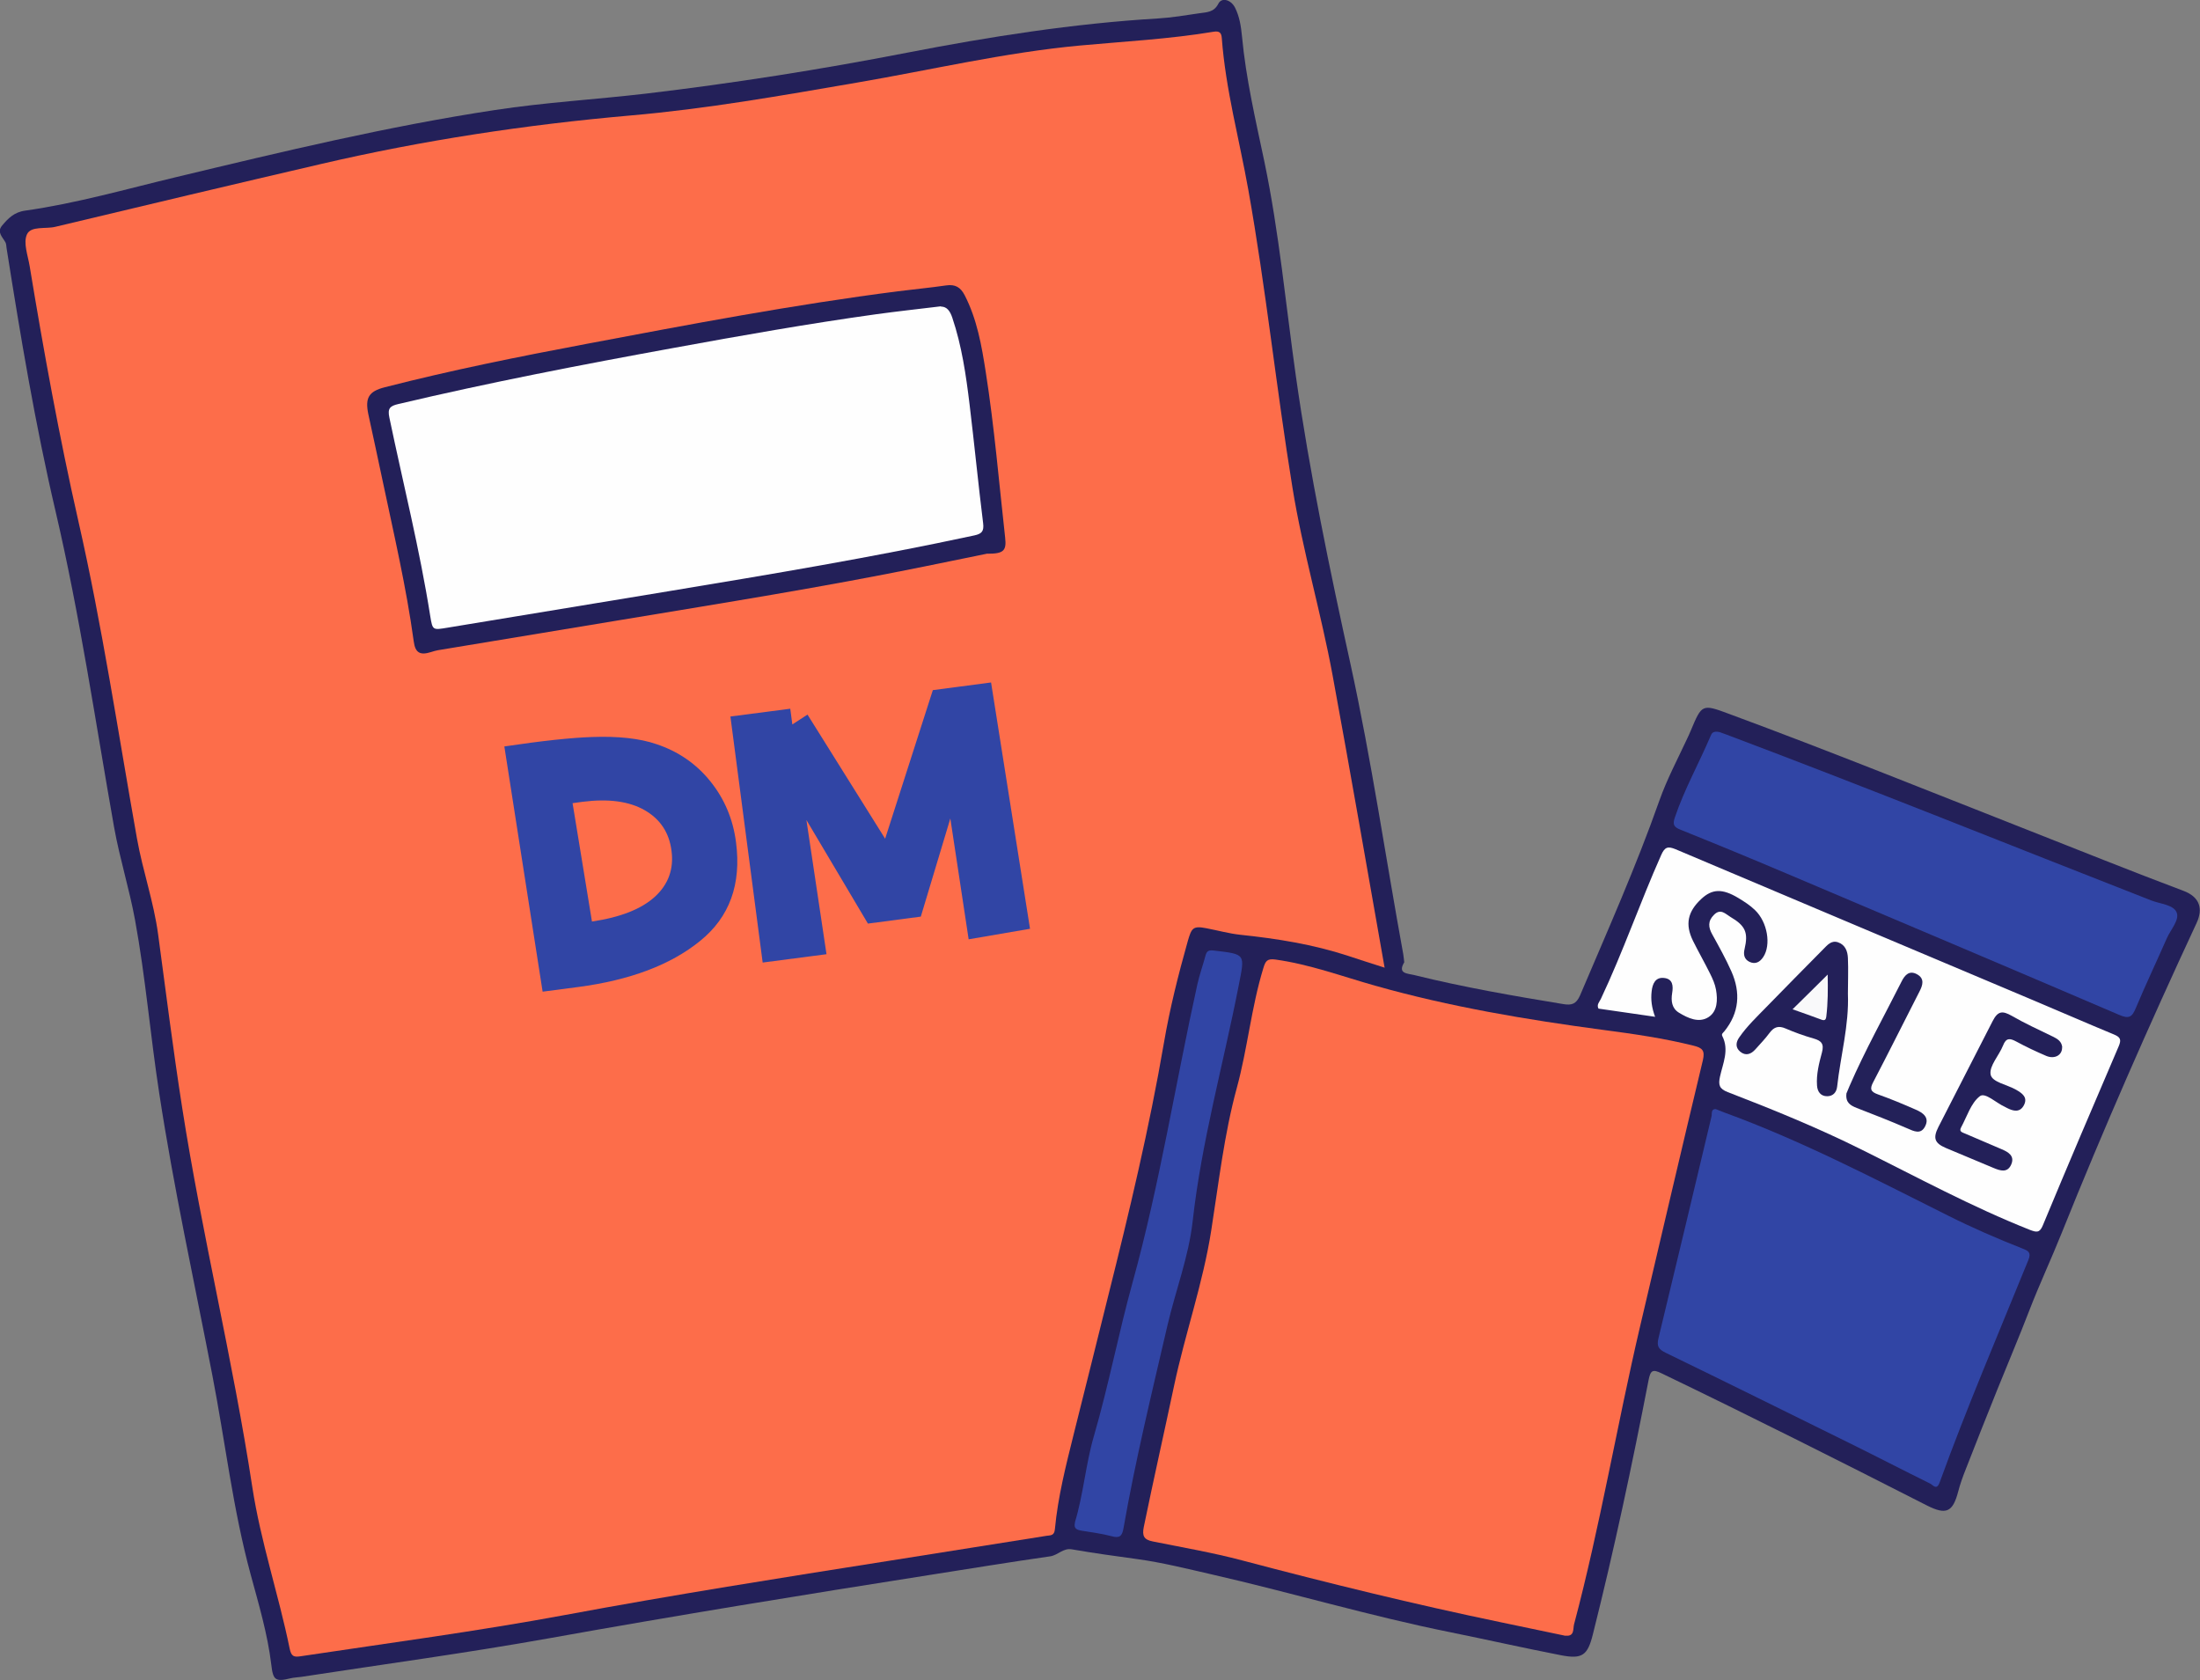<?xml version="1.0" encoding="UTF-8"?><svg id="_レイヤー_2" xmlns="http://www.w3.org/2000/svg" viewBox="0 0 160.96 122.92"><rect x="0" y="0" width="160.96" height="122.92" fill="#808080" stroke="none"/><defs><style>.cls-1{fill:#232059;}.cls-1,.cls-2,.cls-3,.cls-4,.cls-5,.cls-6{stroke-width:0px;}.cls-2{fill:#fd6d4a;}.cls-3{fill:#232159;}.cls-4{fill:#f9f9fa;}.cls-5{fill:#fefefe;}.cls-6{fill:#3145a5;}</style></defs><g id="_レイヤー_1-2"><path class="cls-1" d="M102.74,70.4c-.51.85.23.81.75.94,3.6.89,7.24,1.52,10.89,2.12.61.1.94,0,1.22-.63,2.01-4.73,4.1-9.42,5.81-14.27.55-1.55,1.32-3,2.01-4.48.1-.2.19-.41.28-.62.82-1.95.82-1.97,2.81-1.23,7.31,2.7,14.54,5.62,21.79,8.47,3.81,1.5,7.61,3.03,11.44,4.47,1.23.46,1.45,1.33.97,2.36-3.48,7.48-6.8,15.03-9.87,22.68-.76,1.9-1.63,3.75-2.37,5.67-.75,1.95-1.57,3.87-2.35,5.81-.78,1.94-1.55,3.88-2.31,5.83-.21.53-.4,1.06-.54,1.6-.4,1.52-.88,1.73-2.29,1.02-6.44-3.28-12.9-6.53-19.42-9.67-.64-.31-.8-.22-.94.48-1.21,6.24-2.53,12.46-4.08,18.62-.38,1.53-.77,1.83-2.32,1.53-2.72-.53-5.42-1.14-8.13-1.69-5.87-1.18-11.62-2.9-17.45-4.23-1.79-.41-3.59-.86-5.39-1.11-1.61-.22-3.22-.44-4.83-.72-.63-.11-1.01.42-1.57.51-2.94.42-5.86.9-8.8,1.36-9.29,1.46-18.58,2.97-27.84,4.63-6.03,1.08-12.11,1.9-18.17,2.83-.25.04-.51.04-.76.1-1.14.28-1.3.14-1.43-.99-.27-2.25-.92-4.42-1.51-6.6-1.3-4.78-1.86-9.71-2.8-14.56-1.33-6.88-2.83-13.72-3.89-20.65-.65-4.22-1-8.48-1.77-12.68-.42-2.28-1.12-4.49-1.53-6.77-1.37-7.73-2.5-15.5-4.29-23.15-1.49-6.36-2.56-12.79-3.58-19.24-.02-.14-.02-.3-.08-.41-.21-.38-.64-.74-.26-1.21.44-.53.89-1,1.7-1.11,3.75-.53,7.4-1.58,11.08-2.46,7.72-1.85,15.44-3.71,23.29-4.9,3.66-.56,7.36-.77,11.04-1.2,6.4-.76,12.77-1.76,19.09-2.99,6.08-1.18,12.19-2.14,18.38-2.51,1.01-.06,2.02-.23,3.03-.38.52-.08,1.06-.05,1.39-.7.24-.48.91-.3,1.21.27.34.66.45,1.4.52,2.13.29,3.1,1,6.13,1.64,9.17,1.08,5.18,1.56,10.45,2.3,15.67,1.01,7.11,2.47,14.12,4.01,21.13,1.53,7.01,2.56,14.12,3.85,21.18.03.17.04.34.07.57Z"/><path class="cls-2" d="M101.32,70.8c-.98-.32-1.84-.58-2.69-.87-2.56-.84-5.2-1.26-7.87-1.54-.84-.09-1.66-.32-2.5-.48-.98-.19-1.08-.02-1.36.95-.69,2.45-1.31,4.91-1.74,7.42-1.07,6.24-2.54,12.39-4.08,18.53-.84,3.37-1.67,6.73-2.52,10.1-.57,2.29-1.16,4.6-1.38,6.96-.04.48-.3.45-.61.49-3.82.61-7.65,1.22-11.47,1.82-7.93,1.25-15.85,2.5-23.74,3.97-6.42,1.19-12.89,2.05-19.35,3.02-.51.08-.7.02-.82-.57-.81-3.96-2.12-7.81-2.73-11.8-1.42-9.31-3.68-18.45-5.13-27.75-.66-4.22-1.19-8.45-1.76-12.68-.32-2.39-1.13-4.67-1.55-7.03-1.38-7.75-2.54-15.55-4.29-23.23-1.4-6.18-2.53-12.4-3.56-18.64-.13-.78-.48-1.7-.2-2.32.29-.64,1.37-.38,2.09-.56,6.48-1.55,12.97-3.09,19.46-4.6,7.44-1.73,14.97-2.87,22.59-3.54,5.57-.48,11.09-1.46,16.61-2.41,5.43-.93,10.8-2.2,16.3-2.71,3.26-.3,6.54-.47,9.78-1.01.44-.07.56.1.59.46.28,3.76,1.28,7.4,1.94,11.1,1.29,7.23,2.05,14.54,3.23,21.79.75,4.64,2.09,9.14,2.94,13.75,1.3,7.06,2.52,14.12,3.8,21.36Z"/><path class="cls-2" d="M114.56,119.68c-1.58-.33-3.15-.66-4.73-.99-6.36-1.32-12.67-2.87-18.95-4.53-2.15-.57-4.36-.95-6.55-1.39-.65-.13-.77-.42-.65-1.04.71-3.46,1.49-6.9,2.22-10.35.81-3.82,2.12-7.51,2.72-11.37.55-3.49.94-7.01,1.87-10.42.79-2.9,1.06-5.89,1.94-8.76.16-.53.28-.71.89-.63,2.51.35,4.87,1.23,7.28,1.91,5.48,1.55,11.08,2.49,16.71,3.24,2.21.29,4.42.61,6.59,1.15.66.16.85.36.69,1.06-1.56,6.51-3.08,13.03-4.61,19.54-1.69,7.23-2.91,14.57-4.82,21.75-.08.31.05.9-.63.81Z"/><path class="cls-6" d="M125.55,81.15c.21.08.39.16.58.23,5.66,2.06,10.99,4.85,16.37,7.54,1.79.9,3.63,1.7,5.49,2.43.41.16.64.29.41.84-2.2,5.41-4.5,10.78-6.49,16.27-.22.61-.5.17-.69.08-1.97-.97-3.93-1.99-5.9-2.96-4.48-2.21-8.96-4.43-13.45-6.61-.53-.26-.67-.48-.53-1.07,1.31-5.4,2.59-10.81,3.88-16.22.05-.2-.06-.56.33-.54Z"/><path class="cls-5" d="M121.1,74.39c-1.48-.21-2.81-.4-4.15-.6-.15-.29.07-.49.17-.7,1.63-3.45,2.87-7.06,4.42-10.54.26-.59.49-.65,1.05-.42,8.74,3.7,17.48,7.38,26.22,11.07,1.95.82,3.89,1.67,5.85,2.48.48.2.56.38.35.87-1.87,4.36-3.73,8.72-5.55,13.1-.23.56-.46.51-.94.33-4.24-1.68-8.24-3.85-12.31-5.87-3.19-1.59-6.48-2.93-9.8-4.21-.62-.24-.7-.52-.57-1.13.21-.97.69-1.95.17-2.97-.08-.16.06-.24.15-.35,1.09-1.35,1.2-2.83.52-4.37-.41-.93-.91-1.82-1.4-2.71-.3-.53-.34-.99.13-1.45.48-.48.84-.05,1.19.16,1.11.65,1.32,1.15,1.04,2.35-.1.4-.03.75.36.94.43.2.76.02,1.01-.36.58-.88.31-2.55-.61-3.43-.36-.35-.8-.63-1.23-.89-1.17-.7-1.91-.66-2.7.08-1,.93-1.19,1.86-.61,3.05.4.81.85,1.59,1.25,2.4.19.38.37.78.44,1.19.13.74.11,1.59-.56,2.01-.7.44-1.49.07-2.15-.33-.53-.32-.59-.87-.5-1.43.09-.53.05-1.04-.58-1.11-.65-.08-.86.43-.92.98-.07.6,0,1.18.26,1.88Z"/><path class="cls-6" d="M125.81,53.56s.26.09.5.18c10.41,3.92,20.73,8.09,31.09,12.14.65.25,1.62.31,1.85.87.23.55-.44,1.26-.72,1.9-.75,1.71-1.55,3.39-2.27,5.11-.27.65-.5.8-1.21.49-8.1-3.47-16.21-6.9-24.33-10.34-2.57-1.09-5.16-2.16-7.75-3.2-.51-.2-.61-.38-.43-.91.7-2.07,1.77-3.97,2.62-5.97.08-.19.17-.37.65-.27Z"/><path class="cls-6" d="M78.64,111.39c.63-2.07.79-4.27,1.4-6.35,1.08-3.72,1.8-7.52,2.83-11.24,1.98-7.17,3.13-14.52,4.73-21.77.16-.72.41-1.41.6-2.12.09-.34.23-.41.6-.37,2.39.28,2.28.24,1.82,2.6-1.12,5.73-2.71,11.37-3.36,17.2-.29,2.61-1.26,5.1-1.85,7.65-1.14,4.92-2.34,9.83-3.21,14.81-.1.59-.29.75-.87.59-.71-.19-1.44-.28-2.17-.4-.35-.06-.63-.14-.51-.6Z"/><path class="cls-1" d="M72.25,40.5c-1.39.28-3.02.62-4.65.95-7.31,1.49-14.67,2.66-22.02,3.88-4.51.75-9.03,1.49-13.54,2.24-.17.03-.33.08-.49.13-.81.26-1.17.07-1.28-.78-.54-3.95-1.45-7.83-2.27-11.72-.34-1.63-.7-3.26-1.05-4.89-.25-1.2.02-1.68,1.21-1.98,4.87-1.25,9.8-2.24,14.74-3.17,7.57-1.43,15.15-2.87,22.8-3.85,1.18-.15,2.36-.26,3.53-.43.65-.09,1.04.12,1.35.72.91,1.77,1.24,3.69,1.54,5.61.63,4.02.97,8.08,1.42,12.12.11.96-.11,1.18-1.28,1.18Z"/><path class="cls-1" d="M135.2,72.7c.09,2.31-.54,4.54-.79,6.81-.05.42-.31.69-.73.69-.47,0-.71-.33-.74-.78-.06-.83.15-1.64.36-2.42.17-.63-.04-.86-.6-1.02-.7-.2-1.4-.45-2.07-.74-.49-.21-.83-.12-1.15.31-.32.43-.69.82-1.05,1.22-.32.36-.71.5-1.11.17-.37-.31-.32-.7-.06-1.06.57-.82,1.29-1.5,1.98-2.21,1.38-1.42,2.77-2.82,4.16-4.23.3-.3.59-.67,1.08-.5.53.18.7.66.72,1.15.04.87,0,1.75,0,2.63Z"/><path class="cls-1" d="M150.87,76.62c.02.57-.54.89-1.16.63-.75-.32-1.49-.67-2.21-1.06-.45-.24-.73-.27-.95.3-.29.73-1.02,1.49-.91,2.12.1.57,1.22.74,1.87,1.12.45.26.86.55.57,1.12-.29.56-.77.45-1.24.21-.05-.03-.1-.06-.15-.08-.64-.28-1.45-1.09-1.84-.78-.65.5-.94,1.49-1.37,2.28-.18.33.12.37.31.46.88.38,1.76.76,2.64,1.13.5.21.99.49.72,1.12-.27.63-.79.47-1.29.26-1.17-.5-2.34-.97-3.51-1.47-.81-.35-.94-.72-.53-1.53,1.32-2.59,2.65-5.17,3.97-7.75.38-.74.71-.77,1.4-.38.97.56,2,1.03,3.01,1.52.35.17.64.36.68.78Z"/><path class="cls-3" d="M135.09,80c.06-.14.14-.35.23-.55,1.14-2.62,2.53-5.11,3.81-7.65.24-.48.57-.83,1.13-.52.56.31.42.79.18,1.25-1.13,2.21-2.24,4.44-3.39,6.64-.27.51-.18.71.36.9.93.33,1.84.71,2.75,1.11.51.22,1.03.56.69,1.22-.31.62-.81.37-1.31.15-1.22-.53-2.45-1.01-3.69-1.49-.45-.18-.83-.38-.76-1.04Z"/><path class="cls-5" d="M68.85,22.43c.43,0,.66.33.82.8.7,2.07,1.01,4.23,1.27,6.38.35,2.89.63,5.78.99,8.67.07.58-.09.77-.64.89-7.43,1.6-14.92,2.85-22.41,4.09-5.38.89-10.76,1.77-16.13,2.66-1.09.18-1.1.2-1.27-.84-.77-4.89-1.98-9.68-2.99-14.52-.15-.69.05-.86.65-1,6.68-1.58,13.42-2.88,20.17-4.11,4.92-.9,9.84-1.77,14.79-2.46,1.54-.21,3.08-.38,4.74-.58Z"/><path class="cls-4" d="M131.15,73.84c.89-.87,1.68-1.66,2.57-2.54.02,1.08.02,2.07-.1,3.06-.03.26-.12.33-.38.23-.65-.25-1.31-.47-2.09-.75Z"/><path class="cls-6" d="M39.7,72.55l-2.8-17.94c2.75-.41,4.89-.64,6.41-.69,1.92-.07,3.49.1,4.71.52,1.6.53,2.92,1.44,3.95,2.72,1.03,1.28,1.66,2.76,1.88,4.46.4,3.07-.47,5.48-2.63,7.22-2.15,1.75-5.13,2.87-8.92,3.37l-2.6.34ZM41.89,58.75l1.42,8.67c2.09-.31,3.63-.92,4.61-1.82.98-.9,1.39-2.03,1.21-3.36-.17-1.33-.83-2.32-1.97-2.97-1.14-.65-2.65-.85-4.54-.61l-.73.1Z"/><path class="cls-6" d="M57.82,51.86l.15,1.14,1.11-.72,5.68,9.08,3.49-10.87,4.26-.56,2.85,18.02-4.49.77-1.34-8.84-2.16,7.18-3.87.51-4.5-7.58,1.47,9.82-4.67.61-2.36-18,4.38-.57Z"/></g></svg>